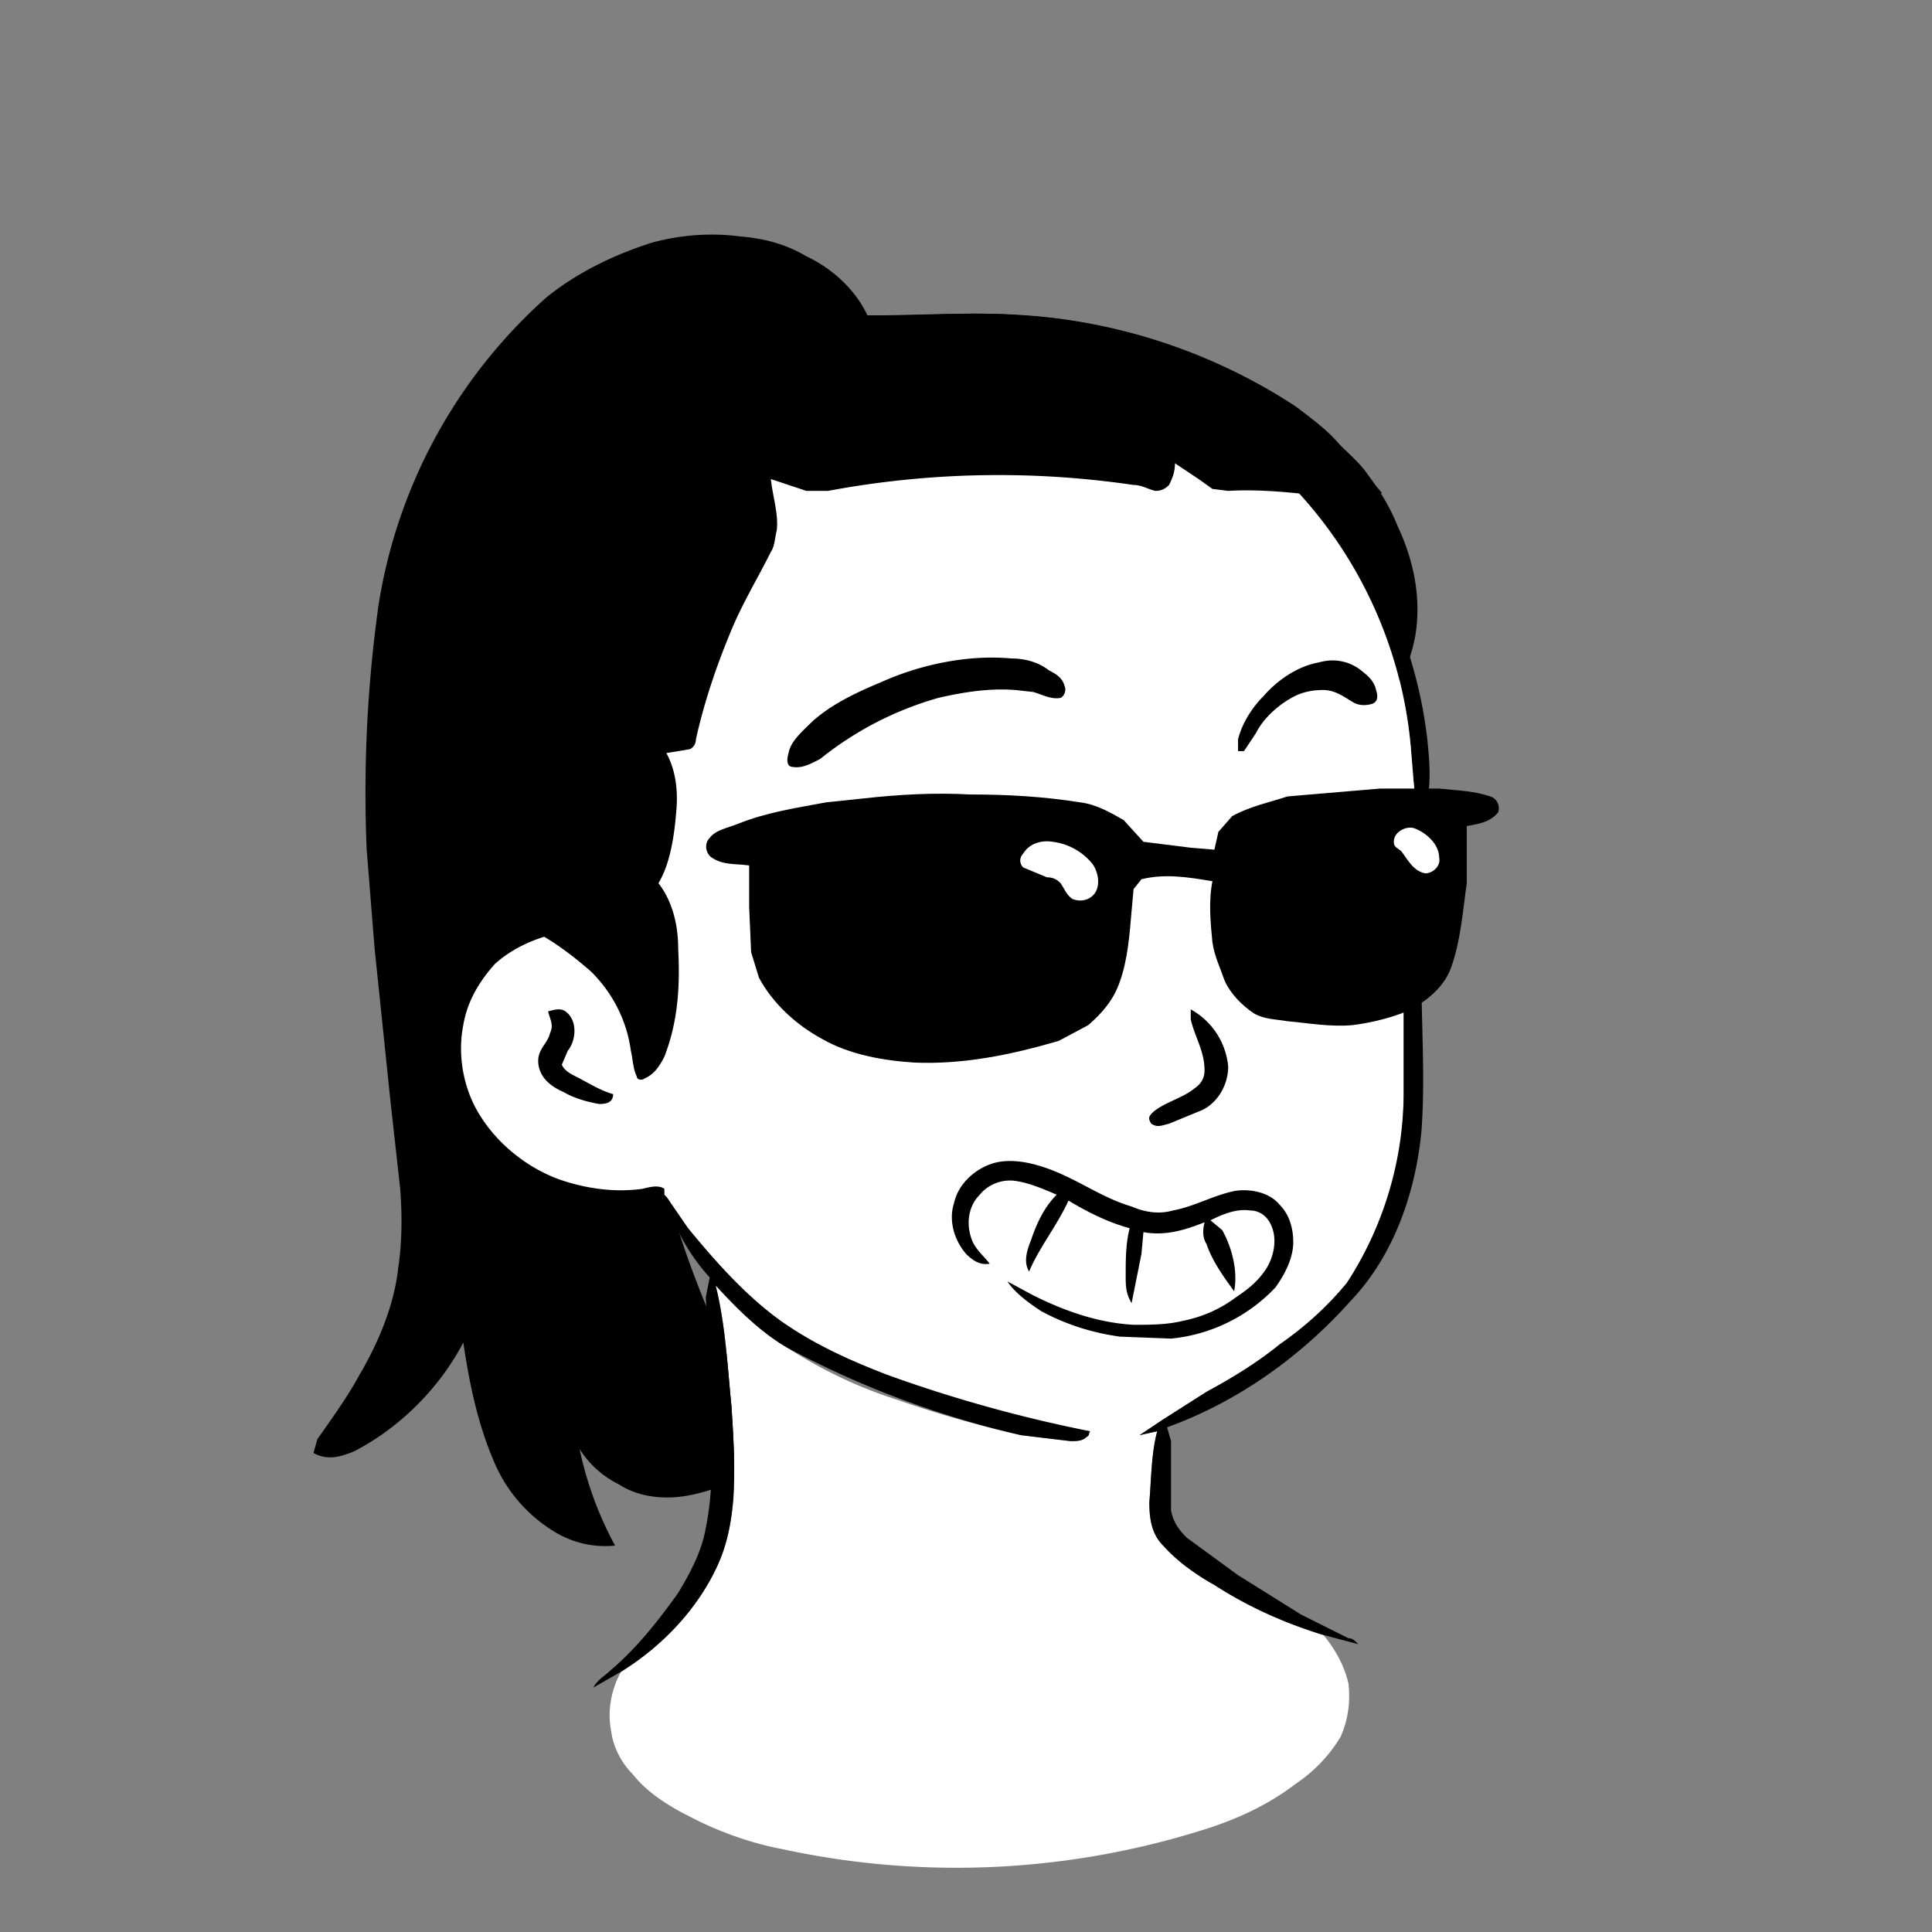 <svg xmlns="http://www.w3.org/2000/svg" viewBox="0 0 980 980" fill="none" shape-rendering="auto" width="200" height="200"><rect x="0" y="0" width="980" height="980" fill="#808080" stroke="none"/><mask id="viewboxMask"><rect width="980" height="980" rx="0" ry="0" x="0" y="0" fill="#fff" /></mask><g mask="url(#viewboxMask)"><g transform="translate(10 -60)"><path d="M366 180c12 1 23 4 33 10 13 6 25 17 31 30 27 0 54-2 81 0a287 287 0 0 1 136 46c8 6 16 12 22 19 5 5 11 10 15 16 6 8 11 16 15 26 8 17 12 36 9 55-2 11-6 22-13 30-3 4-9 5-12 1-7-8-13-19-19-28-14-26-27-51-42-76l-16-1c-3 0-5-2-8-5l-11-8c-1 4-2 8-5 11-1 2-4 3-6 3-4-1-7-3-11-3a344 344 0 0 0-103-4 550 550 0 0 0-63 7l-18-6c1 8 4 17 3 26-1 4 0 7-2 10l-13 23-11 24c-6 16-11 32-14 48-1 2-2 5-4 6l-12 2c5 8 5 18 5 28-1 13-2 27-9 38 7 10 10 21 10 33 2 19 0 39-8 56l-7 10c2 23 6 47 13 70 7 24 17 48 27 71l17 36c1 3 3 7 1 10-2 6-6 10-11 14-7 5-15 8-24 10-13 3-27 2-38-5-8-4-15-10-20-18a180 180 0 0 0 18 49c-10 1-20-1-29-6a76 76 0 0 1-33-38c-8-19-12-39-15-59-12 23-32 43-55 55-7 3-14 5-21 1l2-7c7-10 15-21 21-32 10-17 18-36 20-55 2-13 2-27 1-40l-5-45-8-77-4-50a685 685 0 0 1 6-124 264 264 0 0 1 85-156c16-13 35-22 54-28 15-4 30-5 45-3Z" fill="#000000"/><path d="M495 231a231 231 0 0 1 219 204c1 10 2 21 0 30-1 4-1 7-4 8-3-10-3-19-4-29a220 220 0 0 0-239-205c-42 4-83 19-117 44l-17 13a221 221 0 0 0-78 164c0 23 7 43 15 64h17c3 1 4 4 2 6l-6 2c-15 1-31 7-42 17-8 9-14 19-16 31-3 15 0 32 8 45 9 15 24 27 40 33 14 5 29 7 43 5 4-1 8-2 11 0v3c-5 5-11 6-18 7-16 3-33-1-47-8a86 86 0 0 1-47-58c-4-18-1-37 9-53 8-12 20-21 34-26-7-14-10-28-12-43-2-18-2-35 0-53 1-13 4-25 8-38a227 227 0 0 1 99-122c41-28 92-43 142-41Z" fill="#000"/><path d="M535 244a220 220 0 0 1 171 200c1 10 1 19 4 29l-2 18v22c-3 4-4 9-4 14-2 8-2 15-2 23v65c0 21-3 42-11 61-4 13-10 24-18 35-10 12-21 22-34 31-11 9-24 17-37 24l-22 14-12 8 9-2c-3 11-3 24-4 36 0 8 1 16 7 22a235 235 0 0 0 81 45c6 7 11 16 13 25 1 9 0 18-4 27-6 10-14 18-23 24-13 10-28 17-43 22a417 417 0 0 1-217 11c-16-3-33-9-48-17-10-5-21-12-28-21-6-6-10-14-11-22-2-10 0-21 5-30 21-13 39-32 49-54 5-11 7-22 8-34 1-16 0-32-1-47-2-20-3-41-8-61 11 12 23 24 37 32 17 11 36 20 55 26 20 7 41 13 63 18l25 3c3 0 6 0 8-2 2-1 1-2 2-3l-17-2c-29-7-58-16-87-27-18-7-36-15-53-27-18-13-33-30-47-47l-11-16-1-1v-3c-3-2-7-1-11 0-14 2-29 0-43-5-16-6-31-18-40-33-8-13-11-30-8-45 2-12 8-22 16-31 11-10 27-16 42-17l6-2c2-2 1-5-2-6h-17c-8-21-15-41-15-64-1-14 2-27 5-41a221 221 0 0 1 73-123l17-13a230 230 0 0 1 185-39Z" fill="#ffffff"/><path d="M708 513c3 3 2 7 3 12v29c0 26 2 54 0 80-3 31-14 63-36 86-25 28-57 51-93 64l2 7v35c1 6 4 10 8 14l26 19 32 20 24 12c2 0 3 1 5 3l-19-5c-19-6-37-14-54-25-9-5-19-12-26-20-6-6-7-14-7-22 1-12 1-25 4-36l-9 2 12-8 22-14c13-7 26-15 37-24 13-9 24-19 34-31a178 178 0 0 0 29-96v-65c0-8 0-15 2-23 0-5 1-10 4-14ZM278 574c5 5 4 14 0 19l-3 7c1 3 5 5 7 6 6 3 12 7 19 9 0 4-3 5-7 5-6-1-13-3-18-6-7-3-13-8-13-16 0-6 5-9 6-14 2-4 0-7-1-11 4-1 7-2 10 1ZM328 667l11 16c14 17 29 34 47 47 17 12 35 20 53 27a714 714 0 0 0 104 29c-1 1 0 2-2 3-2 2-5 2-8 2l-25-3a478 478 0 0 1-118-44c-14-8-26-20-37-32 5 20 6 41 8 61 1 15 2 31 1 47-1 12-3 23-8 34-10 22-28 41-49 54l-14 8c2-4 6-6 9-9 13-11 24-25 34-39 6-10 12-21 14-33 4-19 3-39 3-58l-3-59 2-10c-10-11-19-26-22-41Z" fill="#000"/><path d="M669 473c8-1 16 1 22 6 3 3 6 7 6 11 1 5-4 10-9 10-4-1-6-3-8-6l-10-7c9 16 4 38-10 49-7 6-18 8-25 1-6-5-8-12-8-20-2 5-5 9-6 14-1 2-1 4-3 4-2-5-1-11 1-17 6-16 17-30 32-38 5-4 11-6 18-7ZM457 484c27 1 53 18 64 42 2 2 4 6 1 9-3 0-5-4-7-6-4-8-10-14-17-19 2 11 2 21-4 31-5 8-16 13-25 12-7-2-14-5-19-11-6-6-8-16-8-24 0-7 3-13 6-18-14 3-28 9-39 18-3 1-5 3-8 3-4-1-6-4-6-8 0-3 2-6 4-8 8-6 16-12 26-16s21-6 32-5Z" fill="#000000"/><path d="M503 394c7 0 14 2 19 6 4 2 7 4 8 8 1 2 0 5-2 6-5 1-10-2-14-3l-9-1c-13-1-26 1-39 4a169 169 0 0 0-60 31c-4 2-9 5-14 4-3 0-3-4-2-7 1-6 7-11 12-16 10-9 23-15 35-20 20-9 44-14 66-12ZM659 396c7-2 14-1 20 3 4 3 8 6 9 11 1 3 1 6-2 7s-7 1-10-1c-5-3-9-6-15-6-5 0-10 1-14 3-8 4-16 11-20 19l-6 9h-3v-6c2-8 7-16 13-22 7-8 17-15 28-17Z" fill="#000000"/><path d="M594 572a37 37 0 0 1 19 29c0 9-5 18-13 22l-17 7c-4 1-6 2-9 0-2-3-1-4 1-6 6-5 15-7 21-12 3-2 5-5 5-9 0-10-5-17-7-26v-5Z" fill="#000000"/><path d="M516 651c18 5 31 16 48 21 7 3 14 4 21 2 11-2 21-8 32-10 8-1 17 1 22 7 5 5 7 12 7 19 0 8-4 16-9 23a84 84 0 0 1-53 26l-26-1c-14-2-27-6-40-13-6-4-13-9-17-15l13 7c16 8 33 14 51 15 8 0 17 0 25-2 10-2 19-6 27-12 6-4 11-8 15-14s6-15 3-22c-2-5-6-8-11-8-7-1-14 2-20 5l6 5c5 9 8 21 6 31-5-7-11-15-14-24-2-3-2-7-1-11-10 4-20 7-31 5l-1 11-5 25c-3-5-3-9-3-14 0-8 0-16 2-24-11-3-21-8-31-14-6 13-15 24-20 36-3-5-1-11 1-16 3-9 7-17 13-23-7-3-14-6-21-7s-14 2-18 7c-6 6-7 15-4 23 2 5 6 8 9 12-5 1-9-2-12-5-6-7-9-17-6-26 2-9 10-17 20-20 7-2 15-1 22 1Z" fill="#000000"/><path d="M690 460h30c9 1 17 1 26 4 3 1 5 4 4 8-4 5-10 6-16 7v29c-2 14-3 29-8 43-4 11-15 19-25 23-8 3-17 5-25 6-11 1-22-1-33-2-6-1-12-1-17-4-6-4-12-10-15-17-2-6-5-12-6-19-1-10-2-21 0-31-12-2-24-4-36-1l-4 5-1 11c-1 12-2 25-6 36-3 9-9 16-16 22l-15 8c-24 7-48 12-73 11-16-1-33-4-47-12-13-7-25-18-32-31l-4-13-1-23v-21c-7-1-13 0-19-4-3-2-4-7-1-10 3-4 9-5 14-7 15-6 29-8 45-11l19-2c18-2 36-3 54-2 19 0 37 1 56 4 8 1 15 5 22 9l10 11 24 3 12 1 2-9 7-8c9-5 19-7 28-10l47-4Z" fill="#000000"/><path d="M707 480c6 2 13 8 13 15 1 4-3 8-7 8-6-1-9-7-12-11-2-2-4-2-4-5 0-5 6-8 10-7ZM524 487c8 1 15 5 20 11 3 4 4 10 2 14s-7 6-12 4c-3-2-4-5-6-8-2-2-4-3-7-3l-12-5c-2-2-2-5 0-7 3-5 9-7 15-6Z" fill="#fff"/><path d="M508 220a271 271 0 0 1 97 24c14 7 29 14 42 23 8 5 16 11 22 18l22 25c-9 4-18 3-27 2-17-2-34-4-51-3l-8-1-7-5-12-8c0 4-1 7-3 11-2 2-4 3-7 3-4-1-7-3-11-3a470 470 0 0 0-155 3h-11l-18-6c1 9 4 18 3 26-1 4-1 8-3 11-7 14-15 27-21 42-7 17-13 35-17 53 0 2-1 4-3 5l-12 2c5 9 6 20 5 30-1 12-3 26-9 36 7 9 10 21 10 33 1 19 0 37-7 55-2 4-5 9-10 11-1 1-4 1-4-1-2-4-2-9-3-13-2-15-9-29-20-40-8-7-17-14-26-19-6-2-11-4-16-8l-6-8c-12-32-16-67-12-101a285 285 0 0 1 37-113c10-16 22-30 35-43 10-9 20-17 31-23l14-5 32-11 19-2h43c23 0 44-2 67 0Z" fill="#000000"/></g><g transform="translate(10 -60)"></g></g></svg>